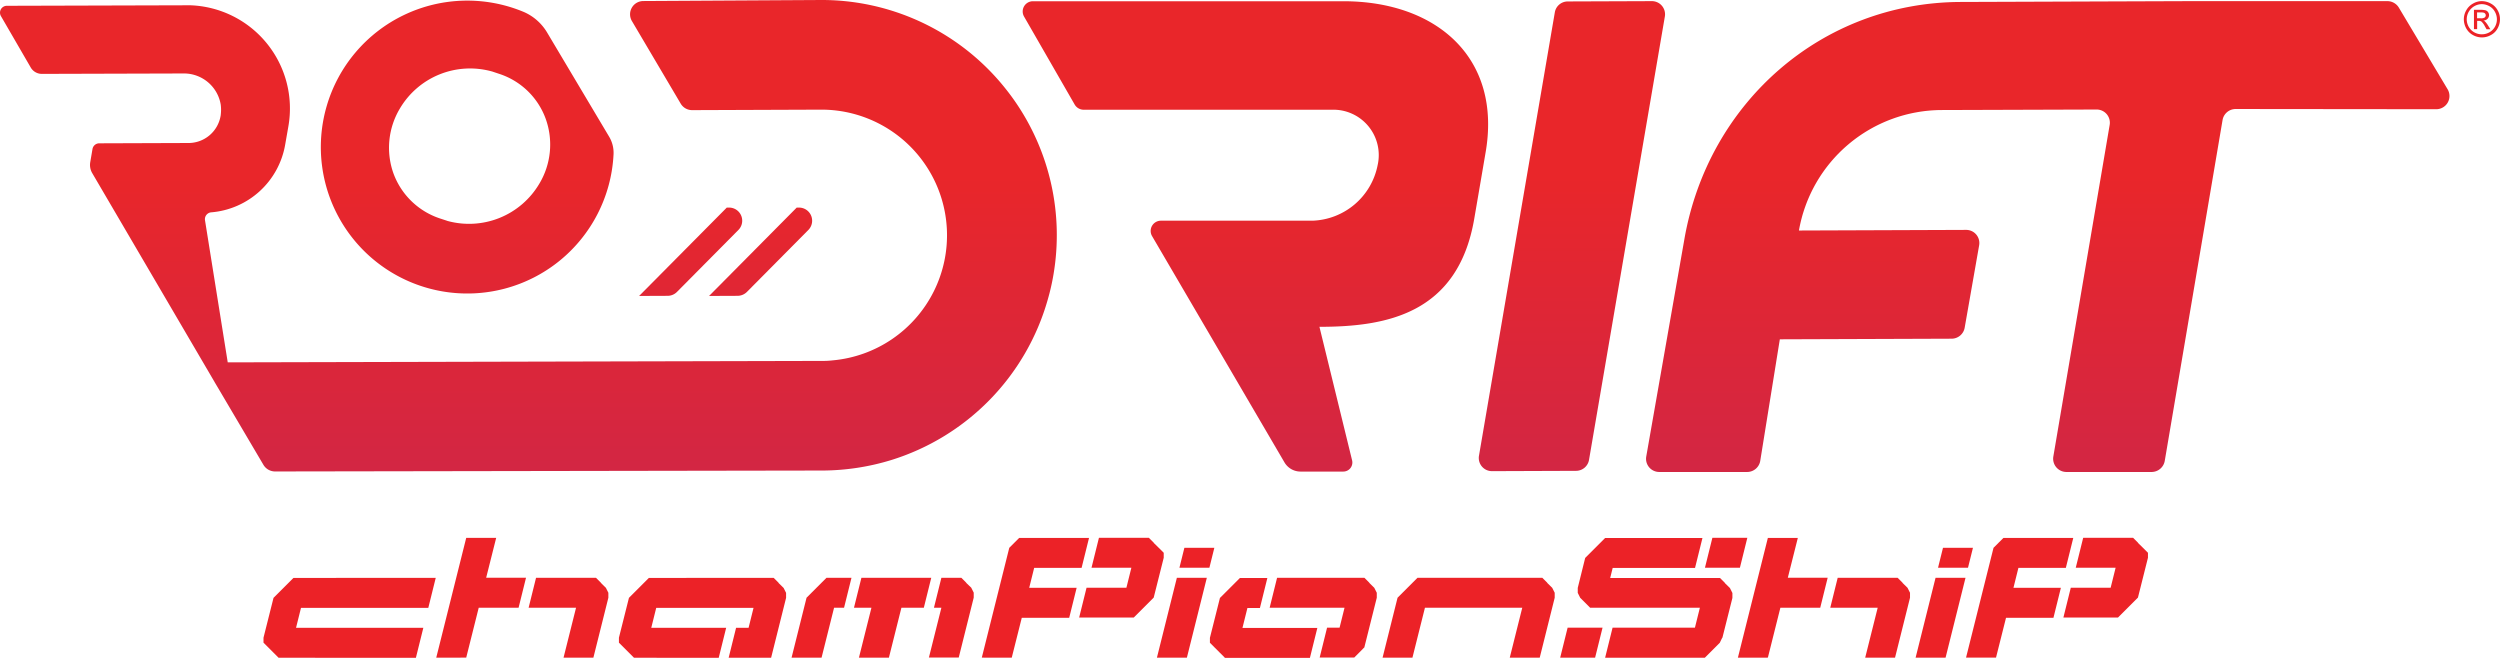 <svg xmlns="http://www.w3.org/2000/svg" xmlns:xlink="http://www.w3.org/1999/xlink" width="370.036" height="97.372" viewBox="0 0 370.036 97.372">
  <defs>
    <linearGradient id="linear-gradient" x1="0.5" y1="0.593" x2="0.5" y2="4.489" gradientUnits="objectBoundingBox">
      <stop offset="0" stop-color="#e9262a"/>
      <stop offset="0.523" stop-color="#bc275d"/>
      <stop offset="1" stop-color="#922b8c"/>
    </linearGradient>
    <linearGradient id="linear-gradient-2" x1="0.5" y1="0.368" x2="0.5" y2="2.794" xlink:href="#linear-gradient"/>
    <linearGradient id="linear-gradient-3" x1="0.5" y1="0.368" x2="0.5" y2="2.791" xlink:href="#linear-gradient"/>
    <linearGradient id="linear-gradient-4" x1="0.5" y1="0.369" x2="0.5" y2="2.796" xlink:href="#linear-gradient"/>
    <linearGradient id="linear-gradient-5" x1="0.5" y1="-0.374" x2="0.5" y2="12.524" xlink:href="#linear-gradient"/>
    <linearGradient id="linear-gradient-6" x1="0.499" y1="-0.374" x2="0.499" y2="12.524" xlink:href="#linear-gradient"/>
    <linearGradient id="linear-gradient-7" x1="0.5" y1="0.37" x2="0.5" y2="2.79" xlink:href="#linear-gradient"/>
  </defs>
  <g id="Logo_RoDrift_Championship_Rosu" data-name="Logo RoDrift Championship Rosu" transform="translate(-6 -7)">
    <g id="Group_339" data-name="Group 339" transform="translate(6 7)">
      <g id="Group_277" data-name="Group 277" transform="translate(39.001 79.602)">
        <path id="Path_474" data-name="Path 474" d="M27.718,67.736,26.983,67l-.734-.734-.749-.749v-.734l1.483-5.9,2.952-2.952H50.994l-1.1,4.435H31.051l-.734,2.952H49.158l-1.1,4.435H27.718Z" transform="translate(-25.5 -49.996)" fill="#ec2227"/>
        <path id="Path_475" data-name="Path 475" d="M42.22,69.785,46.655,52.06H51.09l-1.483,5.9h5.9l-1.1,4.435h-5.9l-1.85,7.387Zm18.841,0,1.85-7.387h-7.02l1.1-4.435h8.87l.734.734v.031l.734.719.367.734v.734l-2.218,8.87h-4.42Z" transform="translate(-16.65 -52.045)" fill="#ec2227"/>
        <path id="Path_476" data-name="Path 476" d="M62.118,67.736,61.383,67l-.734-.734-.749-.749v-.734l1.483-5.9,2.952-2.952H82.809l.734.734v.031l.734.719.367.734v.734l-2.217,8.87H76.141l1.1-4.435h1.85l.734-2.952H65.421l-.734,2.952H75.774l-1.1,4.435H62.118Z" transform="translate(-7.292 -49.996)" fill="#ec2227"/>
        <path id="Path_477" data-name="Path 477" d="M76.61,67.742l2.217-8.87,2.952-2.952h3.7l-1.1,4.435H82.9l-1.85,7.387Zm9.971,0,1.85-7.387H85.847l1.1-4.435H97.286l-1.1,4.435H92.867l-1.85,7.387Zm10.353,0,1.85-7.387h-1.1l1.1-4.435h2.952l.734.734v.031l.734.7.367.734v.734l-2.217,8.87h-4.42Z" transform="translate(1.553 -50.002)" fill="#ec2227"/>
        <path id="Path_478" data-name="Path 478" d="M95.02,69.79l4.068-16.257.734-.734.734-.734h10.338l-1.1,4.435h-7.02l-.734,2.952h7.02l-1.1,4.435h-7.02l-1.483,5.9H95.02Zm14.406-5.918,1.1-4.435h5.9l.734-2.952h-5.9l1.1-4.435h7.387l.734.734v.031l.734.719.734.734V55l-1.483,5.9-2.952,2.952h-8.09Z" transform="translate(11.298 -52.05)" fill="#ec2227"/>
        <path id="Path_479" data-name="Path 479" d="M111.97,69.277l2.952-11.822h4.435l-2.952,11.822ZM115.3,55.972l.734-2.952h4.435l-.734,2.952Z" transform="translate(20.27 -51.537)" fill="#ec2227"/>
        <path id="Path_480" data-name="Path 480" d="M119.3,67.742l-.734-.734-.734-.734-.734-.734v-.734l1.483-5.9,2.952-2.952H125.6l-1.1,4.435h-1.85l-.734,2.952H133l-1.1,4.435H119.3Zm14.039,0,1.1-4.435h1.85l.734-2.952H125.939l1.1-4.435h12.923l.734.734v.031l.734.719.367.734v.734l-1.85,7.387h-.031l-.719.734-.734.734h-5.123Z" transform="translate(22.985 -50.002)" fill="#ec2227"/>
        <path id="Path_481" data-name="Path 481" d="M133.81,67.742l2.217-8.87,2.952-2.952h18.474l.734.734v.031l.734.719.367.734v.734l-2.217,8.87h-4.435l1.85-7.387H140.08l-1.85,7.387Z" transform="translate(31.83 -50.002)" fill="#ec2227"/>
        <path id="Path_482" data-name="Path 482" d="M151,69.79l1.1-4.435h5.169l-1.1,4.435Zm6.653,0,1.1-4.435h12.189l.734-2.952H155.435l-.734-.734-.734-.734L153.6,60.2v-.734l1.1-4.435,2.952-2.952h14.406l-1.1,4.435H158.769L158.4,58h16.257l.734.734v.031l.734.719.367.734v.734l-1.483,5.9h-.031l-.352.734-2.217,2.218H157.653Zm14.773-13.305,1.1-4.435H178.7l-1.1,4.435Z" transform="translate(40.929 -52.05)" fill="#ec2227"/>
        <path id="Path_483" data-name="Path 483" d="M168.2,69.785l4.435-17.725h4.435l-1.483,5.9h5.9l-1.1,4.435h-5.9l-1.85,7.387Zm18.841,0,1.85-7.387h-7.02l1.1-4.435h8.87l.734.734v.031l.734.719.367.734v.734l-2.217,8.87h-4.42Z" transform="translate(50.033 -52.045)" fill="#ec2227"/>
        <path id="Path_484" data-name="Path 484" d="M185.4,69.277l2.952-11.822h4.435l-2.952,11.822Zm3.319-13.305.734-2.952h4.435l-.734,2.952Z" transform="translate(59.137 -51.537)" fill="#ec2227"/>
        <path id="Path_485" data-name="Path 485" d="M190.28,69.79l4.068-16.257.734-.734.734-.734h10.338l-1.1,4.435h-7.02l-.734,2.952h7.02l-1.1,4.435H196.2l-1.483,5.9H190.28Zm14.406-5.918,1.1-4.435h5.9l.734-2.952h-5.9l1.1-4.435h7.387l.734.734v.031l.734.719.734.734V55l-1.483,5.9-2.952,2.952h-8.09Z" transform="translate(61.72 -52.05)" fill="#ec2227"/>
      </g>
      <g id="Group_286" data-name="Group 286">
        <g id="Group_278" data-name="Group 278" transform="translate(47.498 0.106)">
          <path id="Path_486" data-name="Path 486" d="M73.73,20.212,64.569,4.827A7.48,7.48,0,0,0,61.1,1.738,21.676,21.676,0,1,0,74.372,22.8h0A4.65,4.65,0,0,0,73.73,20.212ZM63.376,27.17a12.083,12.083,0,0,1-13.6,5.49L49.7,32.63l-1.025-.336A11.008,11.008,0,0,1,41.8,25.641a11.3,11.3,0,0,1,.948-9.619,12.063,12.063,0,0,1,13.6-5.49.092.092,0,0,1,.061.015l1.055.352a10.912,10.912,0,0,1,6.867,6.653A11.253,11.253,0,0,1,63.376,27.17Z" transform="translate(-31.056 -0.068)" fill="url(#linear-gradient)"/>
        </g>
        <g id="Group_279" data-name="Group 279" transform="translate(151.37 0.184)">
          <path id="Path_487" data-name="Path 487" d="M167.464,22.693s-.6,3.533-1.652,9.65c-2.432,14.085-13.045,15.966-22.909,15.966l4.833,19.759a1.342,1.342,0,0,1-1.3,1.667H140.09a2.754,2.754,0,0,1-2.355-1.346L118.129,34.881a1.516,1.516,0,0,1,1.3-2.279h22.45a10.178,10.178,0,0,0,9.635-8.212,6.718,6.718,0,0,0-6.775-8.212H108a1.547,1.547,0,0,1-1.315-.749L99.18,2.383A1.512,1.512,0,0,1,100.5.12h45.956C160.246.12,170.018,8.531,167.464,22.693Z" transform="translate(-98.977 -0.12)" fill="url(#linear-gradient-2)"/>
        </g>
        <g id="Group_280" data-name="Group 280" transform="translate(243.638 0.169)">
          <path id="Path_488" data-name="Path 488" d="M277.954,13.155a1.954,1.954,0,0,1-1.682,2.952l-29.7-.031a1.966,1.966,0,0,0-1.927,1.621L236.082,68.18a1.981,1.981,0,0,1-1.927,1.621H221.538a1.964,1.964,0,0,1-1.942-2.294l8.335-49.06A1.953,1.953,0,0,0,226,16.152l-22.924.076a21.53,21.53,0,0,0-21.135,17.832l24.744-.092a1.945,1.945,0,0,1,1.927,2.294l-2.141,12.189a1.966,1.966,0,0,1-1.927,1.621l-25.432.092L176.209,68.18a1.966,1.966,0,0,1-1.927,1.621H161.268a1.952,1.952,0,0,1-1.927-2.294l5.643-32.161C168.517,15.1,185.324.309,205.862.232L239.752.11h29.286a1.983,1.983,0,0,1,1.7.963Z" transform="translate(-159.31 -0.11)" fill="url(#linear-gradient-3)"/>
        </g>
        <g id="Group_281" data-name="Group 281" transform="translate(218.882 0.169)">
          <path id="Path_489" data-name="Path 489" d="M143.149,67.4,154.375,1.777A1.938,1.938,0,0,1,156.286.156L168.735.11a1.947,1.947,0,0,1,1.927,2.279L159.437,68.011a1.95,1.95,0,0,1-1.912,1.621l-12.449.046A1.948,1.948,0,0,1,143.149,67.4Z" transform="translate(-143.122 -0.11)" fill="url(#linear-gradient-4)"/>
        </g>
        <g id="Group_282" data-name="Group 282" transform="translate(94.591 30.725)">
          <path id="Path_490" data-name="Path 490" d="M76.547,23.409l-9.084,9.161a1.946,1.946,0,0,1-1.376.581l-3.579.015c-.229,0-.444,0-.658.015L74.834,20.09h.321A1.944,1.944,0,0,1,76.547,23.409Z" transform="translate(-61.85 -20.09)" fill="url(#linear-gradient-5)"/>
        </g>
        <g id="Group_283" data-name="Group 283" transform="translate(104.945 30.725)">
          <path id="Path_491" data-name="Path 491" d="M83.317,23.409l-9.084,9.161a1.973,1.973,0,0,1-1.376.581l-3.579.015c-.229,0-.443,0-.658.015L81.6,20.09h.336A1.946,1.946,0,0,1,83.317,23.409Z" transform="translate(-68.62 -20.09)" fill="url(#linear-gradient-6)"/>
        </g>
        <g id="Group_284" data-name="Group 284">
          <path id="Path_492" data-name="Path 492" d="M155.93,40.619a33.338,33.338,0,0,1-.856,3.747A34.8,34.8,0,0,1,131.889,68.1a35.2,35.2,0,0,1-10.048,1.545l-81.13.138A2.008,2.008,0,0,1,39,68.819L32.316,57.487l-.535-.9c-.015-.015-.015-.031-.031-.061L13.627,25.586a2.41,2.41,0,0,1-.275-1.56l.336-1.973a1.019,1.019,0,0,1,1.009-.841l13.152-.046a4.822,4.822,0,0,0,4.8-4.007,1.338,1.338,0,0,0,.031-.245,5.767,5.767,0,0,0-.015-1.453,5.517,5.517,0,0,0-5.383-4.588L6.21,10.935a1.9,1.9,0,0,1-1.682-.979L.139,2.386A1.015,1.015,0,0,1,1.026.857L28.171.78A15.285,15.285,0,0,1,42.684,18.689L42.21,21.4A12.118,12.118,0,0,1,31.26,31.428a1.016,1.016,0,0,0-.918,1.178l3.364,21.028,88.027-.214a11.561,11.561,0,0,0,1.453-.076,18.593,18.593,0,0,0-1.713-37.116L102.45,16.3a1.964,1.964,0,0,1-1.7-.963L93.534,3.12A1.962,1.962,0,0,1,95.216.153L121.337,0a34.762,34.762,0,0,1,26.778,12.25c.8.948,1.545,1.912,2.233,2.921A34.763,34.763,0,0,1,155.93,40.619Z" transform="translate(0.002 0.001)" fill="url(#linear-gradient-7)"/>
        </g>
        <g id="Group_285" data-name="Group 285" transform="translate(364.683 0.169)">
          <path id="Path_493" data-name="Path 493" d="M241.136.11a2.78,2.78,0,0,1,1.315.352,2.525,2.525,0,0,1,1.009.994,2.643,2.643,0,0,1,.352,1.346,2.792,2.792,0,0,1-.352,1.331,2.4,2.4,0,0,1-.994.994,2.692,2.692,0,0,1-2.661,0,2.487,2.487,0,0,1-.994-.994A2.792,2.792,0,0,1,238.46,2.8a2.66,2.66,0,0,1,.367-1.346,2.525,2.525,0,0,1,1.009-.994A2.52,2.52,0,0,1,241.136.11Zm0,.444a2.261,2.261,0,0,0-1.942,1.116,2.272,2.272,0,0,0-.306,1.116,2.3,2.3,0,0,0,.291,1.116,2.143,2.143,0,0,0,.826.826,2.29,2.29,0,0,0,2.233,0,2.143,2.143,0,0,0,.826-.826,2.213,2.213,0,0,0,.291-1.116,2.272,2.272,0,0,0-.306-1.116,1.992,1.992,0,0,0-.841-.826A2.3,2.3,0,0,0,241.136.554ZM239.959,4.27V1.395h.994a2.729,2.729,0,0,1,.734.076.735.735,0,0,1,.367.275.758.758,0,0,1-.092.979.9.9,0,0,1-.6.26.746.746,0,0,1,.245.153,2.947,2.947,0,0,1,.428.566l.352.566h-.566l-.26-.459a2.419,2.419,0,0,0-.489-.673.653.653,0,0,0-.367-.107h-.275V4.254h-.474Zm.474-1.621H241a.907.907,0,0,0,.551-.122.407.407,0,0,0,.153-.321.376.376,0,0,0-.076-.229.41.41,0,0,0-.2-.153,1.662,1.662,0,0,0-.474-.046h-.535v.872Z" transform="translate(-238.46 -0.11)" fill="#ec2227"/>
        </g>
      </g>
    </g>
  </g>
</svg>
